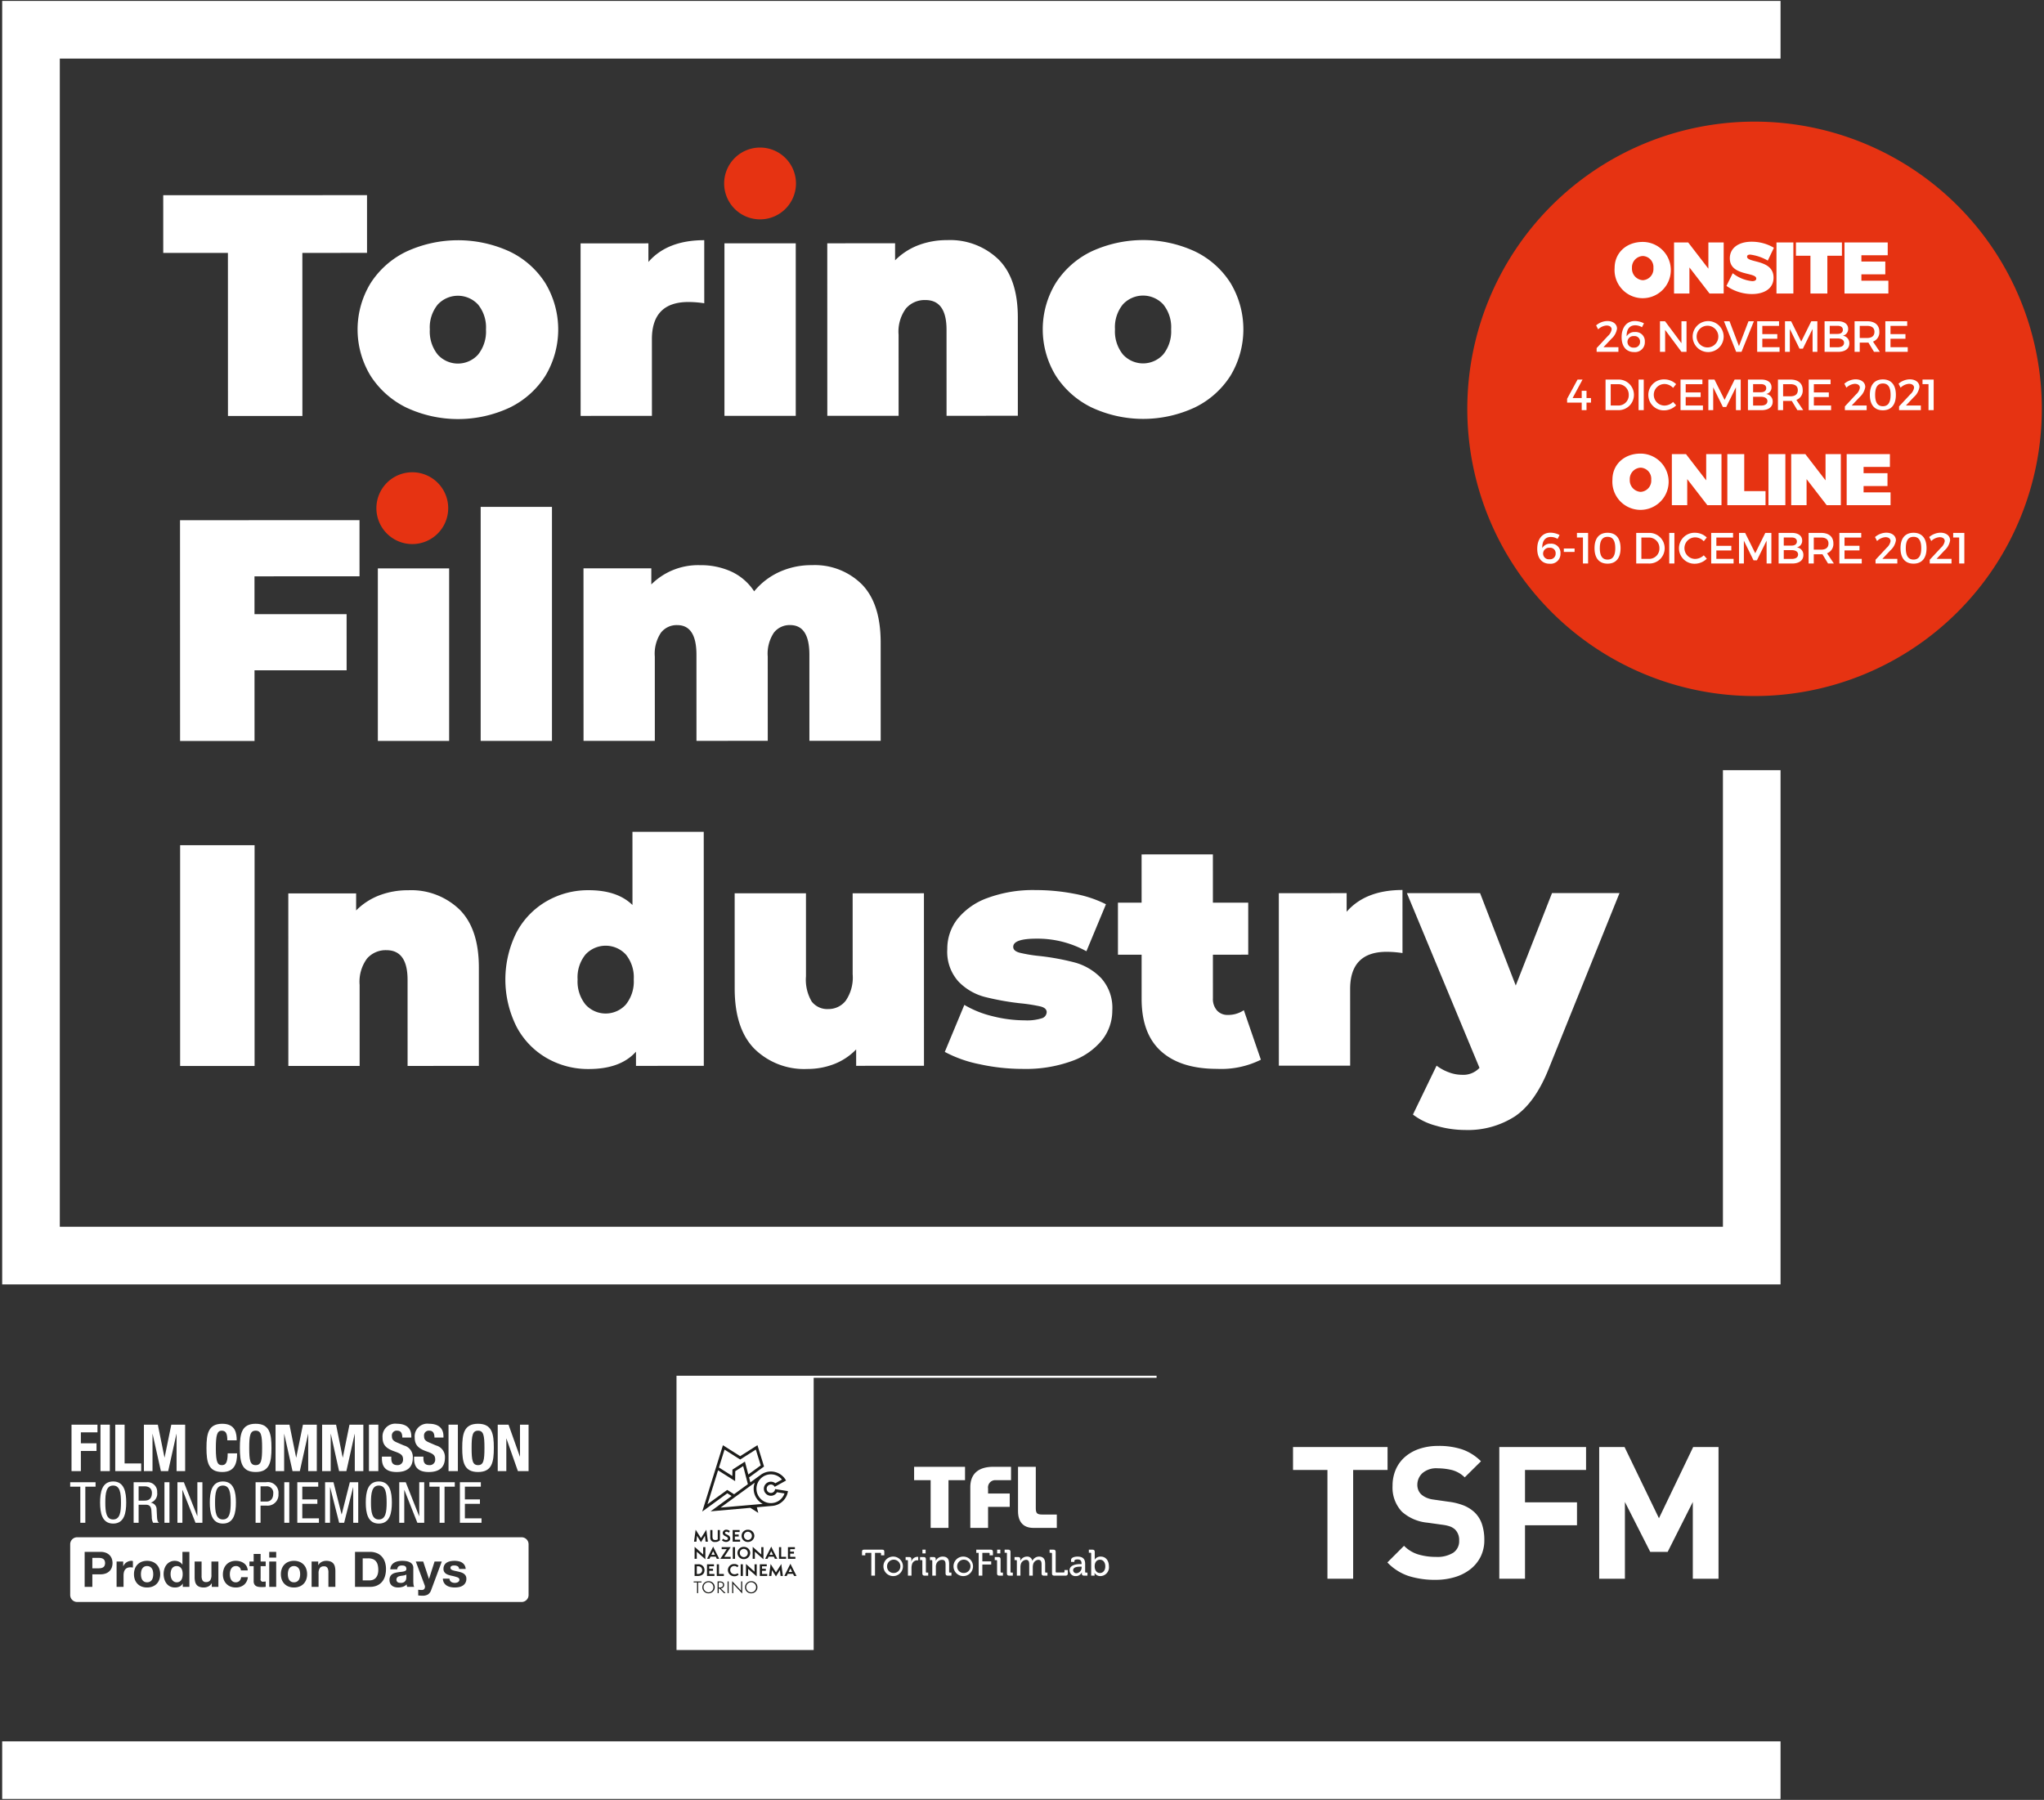 <svg xmlns="http://www.w3.org/2000/svg" xmlns:xlink="http://www.w3.org/1999/xlink" width="369" height="325" viewBox="0 0 369 325">
  <rect x="0" y="0" width="369" height="325" fill="#333333" stroke="none"/>
  <defs>
    <clipPath id="a">
      <rect x="0.394" y="0.17" width="321.047" height="324.66" style="fill: none"/>
    </clipPath>
  </defs>
  <g>
    <polygon points="41.145 45.668 29.471 45.671 29.468 35.249 66.257 35.24 66.259 45.661 54.585 45.665 54.592 75.107 41.153 75.11 41.145 45.668" style="fill: #fff"/>
    <g style="clip-path: url(#a)">
      <path d="M86.309,64.022a6.639,6.639,0,0,0,1.423-4.528,6.531,6.531,0,0,0-1.425-4.498,4.961,4.961,0,0,0-7.289.002,6.523,6.523,0,0,0-1.423,4.499,6.637,6.637,0,0,0,1.425,4.527,4.903,4.903,0,0,0,7.289-.002m-12.953,9.571a15.99,15.99,0,0,1-6.465-5.75,16.075,16.075,0,0,1-.005-16.686,15.799,15.799,0,0,1,6.463-5.725,22.304,22.304,0,0,1,18.679-.005,15.604,15.604,0,0,1,6.436,5.722,16.242,16.242,0,0,1,.005,16.686,15.793,15.793,0,0,1-6.434,5.753,22.022,22.022,0,0,1-18.679.005" style="fill: #fff"/>
      <path d="M127.136,43.368l.003,11.39a19.5,19.5,0,0,0-2.848-.228q-6.606.003-6.604,6.722l.004,13.839-12.871.003-.008-31.151,12.244-.003.001,3.36q3.416-3.93,10.079-3.932" style="fill: #fff"/>
    </g>
    <rect x="130.785" y="43.935" width="12.87" height="31.151" style="fill: #fff"/>
    <g style="clip-path: url(#a)">
      <path d="M180.241,46.828q3.504,3.474,3.505,10.478l.004,17.767-12.87.004-.004-15.547q-.002-5.352-3.817-5.352a4.458,4.458,0,0,0-3.502,1.51,7.038,7.038,0,0,0-1.337,4.755l.004,14.636-12.871.003-.007-31.15,12.243-.004.001,3.076a11.883,11.883,0,0,1,4.214-2.735,14.441,14.441,0,0,1,5.182-.912,12.57,12.57,0,0,1,9.255,3.471" style="fill: #fff"/>
      <path d="M210,63.991a6.639,6.639,0,0,0,1.423-4.528,6.531,6.531,0,0,0-1.425-4.498,4.961,4.961,0,0,0-7.289.002,6.518,6.518,0,0,0-1.423,4.499,6.632,6.632,0,0,0,1.425,4.527,4.903,4.903,0,0,0,7.289-.002m-12.953,9.571a15.99,15.99,0,0,1-6.465-5.75,16.075,16.075,0,0,1-.005-16.686,15.792,15.792,0,0,1,6.463-5.725,22.294,22.294,0,0,1,18.679-.005,15.597,15.597,0,0,1,6.436,5.722,16.239,16.239,0,0,1,.004,16.686,15.784,15.784,0,0,1-6.433,5.753,22.022,22.022,0,0,1-18.679.005" style="fill: #fff"/>
    </g>
    <polygon points="45.941 104.064 45.943 110.898 62.572 110.894 62.575 121.031 45.945 121.035 45.949 133.791 32.509 133.795 32.499 93.931 64.902 93.922 64.905 104.059 45.941 104.064" style="fill: #fff"/>
    <rect x="68.213" y="102.633" width="12.87" height="31.151" style="fill: #fff"/>
    <rect x="86.775" y="91.524" width="12.87" height="42.255" style="fill: #fff"/>
    <g style="clip-path: url(#a)">
      <path d="M155.595,105.517q3.388,3.474,3.391,10.478l.005,17.768-12.87.003-.004-15.547q-.001-5.352-3.476-5.352a3.591,3.591,0,0,0-2.932,1.367,6.844,6.844,0,0,0-1.11,4.329l.004,15.205-12.87.003-.004-15.547q-.002-5.352-3.475-5.352a3.589,3.589,0,0,0-2.933,1.368,6.833,6.833,0,0,0-1.109,4.328l.004,15.205-12.871.004-.008-31.151,12.244-.004.001,2.905a11.96,11.96,0,0,1,8.826-3.476,13.208,13.208,0,0,1,5.639,1.166,9.884,9.884,0,0,1,4.101,3.558,12.664,12.664,0,0,1,4.555-3.503,13.911,13.911,0,0,1,5.865-1.226,12.036,12.036,0,0,1,9.027,3.471" style="fill: #fff"/>
    </g>
    <rect x="32.518" y="152.612" width="13.44" height="39.864" style="fill: #fff"/>
    <g style="clip-path: url(#a)">
      <path d="M82.943,164.218q3.504,3.473,3.505,10.477l.004,17.768-12.87.004-.004-15.547q-.002-5.352-3.817-5.353a4.462,4.462,0,0,0-3.502,1.511,7.044,7.044,0,0,0-1.337,4.755l.004,14.636-12.87.003-.008-31.151,12.243-.003.001,3.076a11.87,11.87,0,0,1,4.214-2.735,14.441,14.441,0,0,1,5.182-.913,12.57,12.57,0,0,1,9.255,3.472" style="fill: #fff"/>
      <path d="M112.988,181.38a6.641,6.641,0,0,0,1.422-4.528,6.526,6.526,0,0,0-1.425-4.498,4.962,4.962,0,0,0-7.289.001,6.531,6.531,0,0,0-1.423,4.5,6.644,6.644,0,0,0,1.425,4.527,4.905,4.905,0,0,0,7.29-.002m14.058-31.183.011,42.256-12.244.003-.001-2.563q-2.79,3.134-8.542,3.135a14.981,14.981,0,0,1-7.546-1.963,14.165,14.165,0,0,1-5.468-5.665,18.995,18.995,0,0,1-.004-17.056,14.213,14.213,0,0,1,5.465-5.64,14.967,14.967,0,0,1,7.545-1.966q5.183-.002,7.917,2.674l-.004-13.212Z" style="fill: #fff"/>
      <path d="M166.797,161.292l.008,31.151-12.244.003-.001-2.961a11.034,11.034,0,0,1-3.985,2.649,13.29,13.29,0,0,1-4.841.883,12.795,12.795,0,0,1-9.511-3.613q-3.588-3.615-3.591-10.905l-.004-17.198,12.871-.004.003,14.978a7.761,7.761,0,0,0,1.026,4.555,3.539,3.539,0,0,0,3.019,1.367,3.911,3.911,0,0,0,3.132-1.51,7.395,7.395,0,0,0,1.252-4.756l-.004-14.636Z" style="fill: #fff"/>
      <path d="M176.828,192.155a22.552,22.552,0,0,1-6.265-2.219l3.529-8.487a18.458,18.458,0,0,0,5.126,2.049,23.65,23.65,0,0,0,5.752.739,8.93,8.93,0,0,0,3.103-.371,1.2,1.2,0,0,0,.883-1.111q0-.74-1.111-1.025a30.083,30.083,0,0,0-3.616-.568,47.514,47.514,0,0,1-6.493-1.166,10.173,10.173,0,0,1-4.699-2.761,8.004,8.004,0,0,1-2.023-5.865,8.701,8.701,0,0,1,1.821-5.411,12.283,12.283,0,0,1,5.438-3.816,23.701,23.701,0,0,1,8.684-1.426,36.424,36.424,0,0,1,6.919.653,21.097,21.097,0,0,1,5.781,1.906l-3.529,8.486a18.22,18.22,0,0,0-8.998-2.275q-4.215,0-4.214,1.482,0,.74,1.139,1.053a26.23,26.23,0,0,0,3.589.597,43.894,43.894,0,0,1,6.463,1.194,10.429,10.429,0,0,1,4.671,2.789,8.012,8.012,0,0,1,2.023,5.866,8.54,8.54,0,0,1-1.821,5.296,12.269,12.269,0,0,1-5.466,3.817,24.324,24.324,0,0,1-8.827,1.426,36.341,36.341,0,0,1-7.859-.852" style="fill: #fff"/>
      <path d="M227.625,191.345a16.049,16.049,0,0,1-7.915,1.653q-6.551.001-10.081-3.158-3.533-3.159-3.533-9.481l-.002-7.973-4.272.001-.002-9.396,4.271-.001-.002-8.713,12.87-.004.002,8.714,6.379-.002.002,9.397-6.378.001.002,7.859a3.135,3.135,0,0,0,.741,2.221,2.517,2.517,0,0,0,1.936.797,5.039,5.039,0,0,0,2.905-.855Z" style="fill: #fff"/>
      <path d="M253.187,160.7l.003,11.39a19.632,19.632,0,0,0-2.848-.227q-6.606.001-6.604,6.721l.004,13.839-12.871.003-.007-31.151,12.243-.003.001,3.36q3.416-3.93,10.079-3.932" style="fill: #fff"/>
      <path d="M292.367,161.26l-12.805,31.781q-2.448,6.093-6.091,8.543a15.674,15.674,0,0,1-8.941,2.452,18.845,18.845,0,0,1-5.268-.768,11.789,11.789,0,0,1-4.186-2.021l4.269-8.828a8.45,8.45,0,0,0,2.193,1.196,6.773,6.773,0,0,0,2.363.455,3.988,3.988,0,0,0,3.189-1.254l-13.106-31.546,13.212-.003,6.44,16.684,6.544-16.688Z" style="fill: #fff"/>
      <path d="M80.915,91.756a6.483,6.483,0,1,1-6.483-6.482,6.482,6.482,0,0,1,6.483,6.482" style="fill: #e63312"/>
      <path d="M143.696,33.125a6.483,6.483,0,1,1-6.482-6.482,6.482,6.482,0,0,1,6.482,6.482" style="fill: #e63312"/>
      <line x1="0.394" y1="319.628" x2="321.441" y2="319.628" style="fill: none;stroke: #fff;stroke-width: 10.404px"/>
      <path d="M18.868,282.724a1.211,1.211,0,0,0,0-.973.755.755,0,0,0-.27-.287,1.069,1.069,0,0,0-.389-.137,2.851,2.851,0,0,0-.46-.035h-1.079v1.892h1.079a2.971,2.971,0,0,0,.46-.035,1.069,1.069,0,0,0,.389-.137.751.751,0,0,0,.27-.288m8.742,2.056a2.624,2.624,0,0,0,.053-.535,2.699,2.699,0,0,0-.053-.539,1.382,1.382,0,0,0-.181-.469,1.014,1.014,0,0,0-.345-.331,1.032,1.032,0,0,0-.535-.129.968.968,0,0,0-.871.46,1.362,1.362,0,0,0-.181.469,2.7,2.7,0,0,0-.053.539,2.625,2.625,0,0,0,.053.535,1.402,1.402,0,0,0,.181.469.965.965,0,0,0,.34.332,1.048,1.048,0,0,0,.531.124,1.072,1.072,0,0,0,.535-.124.964.964,0,0,0,.345-.332,1.424,1.424,0,0,0,.181-.469m5.315-.004a2.745,2.745,0,0,0,.053-.548,2.677,2.677,0,0,0-.053-.544,1.334,1.334,0,0,0-.181-.46,1.025,1.025,0,0,0-.332-.323.974.974,0,0,0-.513-.124,1.022,1.022,0,0,0-.521.124.989.989,0,0,0-.341.327,1.481,1.481,0,0,0-.186.465,2.54,2.54,0,0,0-.057.544,2.345,2.345,0,0,0,.062.53,1.424,1.424,0,0,0,.199.473,1.085,1.085,0,0,0,.345.336.926.926,0,0,0,.499.129,1.003,1.003,0,0,0,.518-.124.94.94,0,0,0,.331-.332,1.46,1.46,0,0,0,.177-.473m21.207.004a2.624,2.624,0,0,0,.053-.535,2.699,2.699,0,0,0-.053-.539,1.362,1.362,0,0,0-.181-.469.996.996,0,0,0-.345-.331,1.029,1.029,0,0,0-.535-.129.971.971,0,0,0-.871.46,1.382,1.382,0,0,0-.181.469,2.699,2.699,0,0,0-.053.539,2.624,2.624,0,0,0,.053.535,1.424,1.424,0,0,0,.181.469.96.96,0,0,0,.341.332,1.042,1.042,0,0,0,.53.124,1.069,1.069,0,0,0,.535-.124.948.948,0,0,0,.345-.332,1.402,1.402,0,0,0,.181-.469m14.027-.428a2.603,2.603,0,0,0,.132-.885,3.674,3.674,0,0,0-.093-.862,1.713,1.713,0,0,0-.305-.659,1.343,1.343,0,0,0-.561-.42,2.252,2.252,0,0,0-.863-.146h-.99v3.98h1.238a1.785,1.785,0,0,0,.584-.098,1.286,1.286,0,0,0,.504-.322,1.647,1.647,0,0,0,.354-.588m5.178.689a2.564,2.564,0,0,0,.022-.283v-.468a.562.562,0,0,1-.199.11,1.855,1.855,0,0,1-.257.066c-.091.018-.187.033-.287.045s-.201.026-.301.044a2.221,2.221,0,0,0-.278.071.798.798,0,0,0-.239.119.568.568,0,0,0-.164.19.616.616,0,0,0-.062.292.592.592,0,0,0,.062.283.466.466,0,0,0,.168.181.681.681,0,0,0,.248.093,1.547,1.547,0,0,0,.292.027,1.109,1.109,0,0,0,.575-.124.835.835,0,0,0,.3-.296.954.954,0,0,0,.12-.35m10.855.018a1.389,1.389,0,0,1-.654,1.247,1.935,1.935,0,0,1-.668.261,3.898,3.898,0,0,1-.765.075,3.722,3.722,0,0,1-.778-.08,2.051,2.051,0,0,1-.677-.265,1.457,1.457,0,0,1-.694-1.256h1.194a.692.692,0,0,0,.084.35.72.72,0,0,0,.217.238.934.934,0,0,0,.305.138,1.457,1.457,0,0,0,.358.044,1.331,1.331,0,0,0,.279-.031.972.972,0,0,0,.265-.097.626.626,0,0,0,.199-.177.467.467,0,0,0,.079-.279q0-.283-.375-.424a7.388,7.388,0,0,0-1.048-.283c-.183-.042-.362-.09-.535-.146a1.851,1.851,0,0,1-.465-.221,1.099,1.099,0,0,1-.327-.345.975.975,0,0,1-.124-.509,1.375,1.375,0,0,1,.173-.725,1.265,1.265,0,0,1,.455-.447,2.02,2.02,0,0,1,.637-.23,3.942,3.942,0,0,1,.725-.066,3.635,3.635,0,0,1,.721.071,1.893,1.893,0,0,1,.623.239,1.427,1.427,0,0,1,.456.446,1.493,1.493,0,0,1,.216.703h-1.193a.553.553,0,0,0-.275-.491,1.256,1.256,0,0,0-.583-.128c-.071,0-.148.005-.23.013a.758.758,0,0,0-.226.058.465.465,0,0,0-.172.128.377.377,0,0,0,.053.5.939.939,0,0,0,.323.172,3.949,3.949,0,0,0,.455.12c.171.035.345.074.522.115a5.211,5.211,0,0,1,.535.15,1.757,1.757,0,0,1,.464.234,1.135,1.135,0,0,1,.327.363,1.061,1.061,0,0,1,.124.535m-4.439-3.104-1.911,5.138a1.539,1.539,0,0,1-.566.796,1.819,1.819,0,0,1-1.008.239c-.13,0-.258-.005-.384-.013-.127-.009-.256-.02-.385-.031v-1.035c.118.012.239.023.362.035a2.568,2.568,0,0,0,.372.009.493.493,0,0,0,.367-.194.634.634,0,0,0,.119-.372.746.746,0,0,0-.053-.283l-1.601-4.289h1.336l1.035,3.131h.017l1-3.131Zm-4.979,4.572h-1.274a1.774,1.774,0,0,1-.057-.217,1.819,1.819,0,0,1-.031-.225,1.64,1.64,0,0,1-.708.433,2.822,2.822,0,0,1-.831.124,2.206,2.206,0,0,1-.61-.08,1.401,1.401,0,0,1-.496-.247,1.152,1.152,0,0,1-.331-.425,1.427,1.427,0,0,1-.12-.61,1.326,1.326,0,0,1,.138-.641,1.142,1.142,0,0,1,.353-.402,1.573,1.573,0,0,1,.496-.226,5.133,5.133,0,0,1,.561-.119c.189-.03.374-.053.557-.071a3.319,3.319,0,0,0,.487-.08.86.86,0,0,0,.336-.154.342.342,0,0,0,.115-.297.66.66,0,0,0-.067-.323.49.49,0,0,0-.176-.185.712.712,0,0,0-.257-.089,2.2,2.2,0,0,0-.314-.022.955.955,0,0,0-.584.159.712.712,0,0,0-.247.531h-1.256a1.46,1.46,0,0,1,.221-.734,1.509,1.509,0,0,1,.495-.469,2.157,2.157,0,0,1,.677-.252,3.846,3.846,0,0,1,.756-.075,5.043,5.043,0,0,1,.699.049,2.133,2.133,0,0,1,.645.19,1.267,1.267,0,0,1,.478.393,1.1,1.1,0,0,1,.186.668v2.379a4.704,4.704,0,0,0,.035.593,1.06,1.06,0,0,0,.124.424m-5.094-3.193a4.374,4.374,0,0,1-.177,1.274,2.8,2.8,0,0,1-.535,1.008,2.514,2.514,0,0,1-.893.668,3.028,3.028,0,0,1-1.261.243h-2.724v-6.314h2.724a3.271,3.271,0,0,1,1.137.194,2.475,2.475,0,0,1,.911.584,2.693,2.693,0,0,1,.601.973,3.943,3.943,0,0,1,.217,1.37m-9.136,3.193h-1.256v-2.582a1.602,1.602,0,0,0-.177-.845.683.683,0,0,0-.627-.278.867.867,0,0,0-.743.305,1.689,1.689,0,0,0-.23,1.003v2.397h-1.256v-4.572h1.194v.637h.026a1.447,1.447,0,0,1,.619-.58,1.805,1.805,0,0,1,.779-.181,2.144,2.144,0,0,1,.827.137,1.232,1.232,0,0,1,.508.38,1.474,1.474,0,0,1,.261.593,3.696,3.696,0,0,1,.075.774Zm-5.103-2.282a2.773,2.773,0,0,1-.168.991,2.147,2.147,0,0,1-.477.756,2.092,2.092,0,0,1-.748.482,2.703,2.703,0,0,1-.977.168,2.673,2.673,0,0,1-.973-.168,2.085,2.085,0,0,1-.742-.482,2.135,2.135,0,0,1-.478-.756,2.773,2.773,0,0,1-.168-.991,2.811,2.811,0,0,1,.168-.995,2.099,2.099,0,0,1,1.22-1.247,2.631,2.631,0,0,1,.973-.172,2.66,2.66,0,0,1,.977.172,2.082,2.082,0,0,1,1.225,1.247,2.811,2.811,0,0,1,.168.995m-5.58,2.282h-1.256v-4.572h1.256Zm0-5.28h-1.256v-1.035h1.256Zm-1.893,5.28a2.756,2.756,0,0,1-.353.035q-.195.009-.381.009a3.726,3.726,0,0,1-.552-.039,1.322,1.322,0,0,1-.46-.155.818.818,0,0,1-.314-.327,1.169,1.169,0,0,1-.115-.558v-2.697h-.761v-.84h.761v-1.371h1.256v1.371h.919v.84h-.919v2.264a.425.425,0,0,0,.53.531q.107,0,.204-.009a1.711,1.711,0,0,0,.185-.027Zm-6.473-2.264a2.51,2.51,0,0,0,.053.504,1.557,1.557,0,0,0,.172.464.985.985,0,0,0,.323.341.892.892,0,0,0,.495.133.923.923,0,0,0,.695-.252,1.199,1.199,0,0,0,.305-.677h1.211a2.073,2.073,0,0,1-.707,1.389,2.287,2.287,0,0,1-1.495.477,2.502,2.502,0,0,1-.942-.172,2.086,2.086,0,0,1-.729-.482,2.195,2.195,0,0,1-.469-.739,2.562,2.562,0,0,1-.168-.942,3.055,3.055,0,0,1,.155-.986,2.226,2.226,0,0,1,.455-.787,2.091,2.091,0,0,1,.734-.517,2.492,2.492,0,0,1,.991-.186,2.85,2.85,0,0,1,.782.106,2.109,2.109,0,0,1,.673.323,1.666,1.666,0,0,1,.694,1.304h-1.229a.843.843,0,0,0-.929-.787.882.882,0,0,0-.504.137,1.103,1.103,0,0,0-.332.354,1.537,1.537,0,0,0-.181.478,2.615,2.615,0,0,0-.053.517m-2.07,2.264h-1.193v-.637h-.027a1.411,1.411,0,0,1-.619.575,1.828,1.828,0,0,1-.778.177,2.185,2.185,0,0,1-.827-.133,1.193,1.193,0,0,1-.509-.375,1.474,1.474,0,0,1-.261-.593,3.696,3.696,0,0,1-.075-.774v-2.812h1.256v2.582a1.602,1.602,0,0,0,.177.845.684.684,0,0,0,.628.278.869.869,0,0,0,.743-.305,1.696,1.696,0,0,0,.23-1.003v-2.397h1.255Zm-5.235,0h-1.194v-.584h-.018a1.289,1.289,0,0,1-.579.535,1.926,1.926,0,0,1-.809.164,1.949,1.949,0,0,1-.902-.199,1.807,1.807,0,0,1-.641-.539,2.461,2.461,0,0,1-.381-.783,3.303,3.303,0,0,1-.128-.92,3.108,3.108,0,0,1,.128-.889,2.32,2.32,0,0,1,.381-.756,1.895,1.895,0,0,1,.632-.526,1.874,1.874,0,0,1,.884-.199,1.814,1.814,0,0,1,.774.172,1.344,1.344,0,0,1,.579.509h.018v-2.299h1.256Zm-5.271-2.282a2.773,2.773,0,0,1-.168.991,2.147,2.147,0,0,1-.477.756,2.092,2.092,0,0,1-.748.482,2.707,2.707,0,0,1-.977.168,2.673,2.673,0,0,1-.973-.168,2.098,2.098,0,0,1-.743-.482,2.147,2.147,0,0,1-.477-.756,2.773,2.773,0,0,1-.168-.991,2.811,2.811,0,0,1,.168-.995,2.092,2.092,0,0,1,1.22-1.247,2.631,2.631,0,0,1,.973-.172,2.664,2.664,0,0,1,.977.172,2.082,2.082,0,0,1,1.225,1.247,2.811,2.811,0,0,1,.168.995m-4.926-1.202c-.059-.012-.13-.022-.212-.031a2.216,2.216,0,0,0-.239-.014,1.351,1.351,0,0,0-.584.115,1.017,1.017,0,0,0-.384.314,1.248,1.248,0,0,0-.208.465,2.532,2.532,0,0,0-.062.574v2.061h-1.256v-4.572h1.194v.849h.018a1.546,1.546,0,0,1,.238-.394,1.606,1.606,0,0,1,.345-.309,1.675,1.675,0,0,1,.416-.199,1.505,1.505,0,0,1,.46-.071.997.997,0,0,1,.274.044Zm-3.679-.805a2.416,2.416,0,0,1-.119.747,1.742,1.742,0,0,1-.381.65,1.883,1.883,0,0,1-.676.456,2.629,2.629,0,0,1-1.008.172h-1.46v2.264h-1.388v-6.314h2.848a2.629,2.629,0,0,1,1.008.172,1.894,1.894,0,0,1,.676.455,1.758,1.758,0,0,1,.381.646,2.405,2.405,0,0,1,.119.752m75.11,5.76v-9.16a1.264,1.264,0,0,0-1.263-1.263h-80.227a1.264,1.264,0,0,0-1.263,1.263v9.16a1.263,1.263,0,0,0,1.263,1.263h80.227a1.263,1.263,0,0,0,1.263-1.263" style="fill: #fff"/>
    </g>
    <polygon points="12.912 257.245 17.596 257.245 17.596 258.63 14.599 258.63 14.599 260.606 17.423 260.606 17.423 261.991 14.599 261.991 14.599 265.631 12.912 265.631 12.912 257.245" style="fill: #fff"/>
    <rect x="18.139" y="257.244" width="1.687" height="8.386" style="fill: #fff"/>
    <polygon points="20.805 265.63 20.805 257.244 22.492 257.244 22.492 264.245 25.486 264.245 25.486 265.63 20.805 265.63" style="fill: #fff"/>
    <polygon points="25.982 257.245 28.493 257.245 29.694 263.166 29.716 263.166 30.925 257.245 33.425 257.245 33.425 265.631 31.876 265.631 31.876 258.932 31.849 258.932 30.361 265.631 29.046 265.631 27.553 258.932 27.532 258.932 27.532 265.631 25.982 265.631 25.982 257.245" style="fill: #fff"/>
    <g style="clip-path: url(#a)">
      <path d="M41.036,260.075c0-1.22-.251-1.747-1.01-1.747-.858,0-1.061.856-1.061,3.229,0,2.538.356,2.994,1.083,2.994.61,0,1.058-.318,1.058-2.124h1.696c0,1.806-.449,3.366-2.673,3.366-2.533,0-2.854-1.803-2.854-4.352,0-2.551.321-4.36,2.854-4.36,2.421,0,2.6,1.774,2.6,2.994Z" style="fill: #fff"/>
      <path d="M46.156,264.551c.999,0,1.163-.855,1.163-3.113,0-2.246-.164-3.11-1.163-3.11s-1.164.864-1.164,3.11c0,2.258.165,3.113,1.164,3.113m0-7.47c2.535,0,2.851,1.809,2.851,4.357,0,2.552-.316,4.355-2.851,4.355-2.541,0-2.851-1.803-2.851-4.355,0-2.548.31-4.357,2.851-4.357" style="fill: #fff"/>
    </g>
    <polygon points="49.745 257.245 52.256 257.245 53.457 263.166 53.484 263.166 54.691 257.245 57.191 257.245 57.191 265.631 55.639 265.631 55.639 258.932 55.617 258.932 54.127 265.631 52.809 265.631 51.316 258.932 51.297 258.932 51.297 265.631 49.745 265.631 49.745 257.245" style="fill: #fff"/>
    <polygon points="58.151 257.245 60.67 257.245 61.863 263.166 61.89 263.166 63.094 257.245 65.594 257.245 65.594 265.631 64.05 265.631 64.05 258.932 64.023 258.932 62.53 265.631 61.215 265.631 59.728 258.932 59.701 258.932 59.701 265.631 58.151 265.631 58.151 257.245" style="fill: #fff"/>
    <rect x="66.606" y="257.244" width="1.693" height="8.386" style="fill: #fff"/>
    <g style="clip-path: url(#a)">
      <path d="M70.637,263.017v.243c0,.788.224,1.291,1.109,1.291a.97.97,0,0,0,1.016-1.034c0-.765-.386-1.043-1.504-1.429-1.501-.521-2.198-1.142-2.198-2.543a2.3,2.3,0,0,1,2.598-2.465c1.509,0,2.594.648,2.594,2.257v.232h-1.625c0-.785-.262-1.242-.913-1.242a.866.866,0,0,0-.967.972c0,.521.16.835.872,1.142l1.307.562a2.145,2.145,0,0,1,1.598,2.222c0,1.774-1.085,2.57-2.91,2.57-1.917,0-2.67-.893-2.67-2.443v-.335Z" style="fill: #fff"/>
      <path d="M76.436,263.017v.243c0,.788.224,1.291,1.115,1.291a.973.973,0,0,0,1.015-1.034c0-.765-.394-1.043-1.504-1.429-1.503-.521-2.198-1.142-2.198-2.543a2.296,2.296,0,0,1,2.593-2.465c1.506,0,2.599.648,2.599,2.257v.232h-1.625c0-.785-.273-1.242-.912-1.242a.866.866,0,0,0-.967.972c0,.521.154.835.872,1.142l1.304.562a2.143,2.143,0,0,1,1.593,2.222c0,1.774-1.083,2.57-2.916,2.57-1.909,0-2.656-.893-2.656-2.443v-.335Z" style="fill: #fff"/>
    </g>
    <rect x="80.972" y="257.244" width="1.687" height="8.386" style="fill: #fff"/>
    <g style="clip-path: url(#a)">
      <path d="M86.303,264.551c.993,0,1.155-.855,1.155-3.113,0-2.246-.162-3.11-1.155-3.11-1.002,0-1.164.864-1.164,3.11,0,2.258.162,3.113,1.164,3.113m0-7.47c2.53,0,2.848,1.809,2.848,4.357,0,2.552-.318,4.355-2.848,4.355-2.541,0-2.857-1.803-2.857-4.355,0-2.548.316-4.357,2.857-4.357" style="fill: #fff"/>
    </g>
    <polygon points="91.803 257.245 93.847 262.99 93.874 262.99 93.874 257.245 95.424 257.245 95.424 265.631 93.496 265.631 91.43 259.756 91.406 259.756 91.406 265.631 89.854 265.631 89.854 257.245 91.803 257.245" style="fill: #fff"/>
    <polygon points="15.403 274.96 14.501 274.96 14.501 268.44 12.671 268.44 12.671 267.638 17.252 267.638 17.252 268.44 15.403 268.44 15.403 274.96" style="fill: #fff"/>
    <g style="clip-path: url(#a)">
      <path d="M19.011,271.301c0,1.687.161,3.059,1.417,3.059,1.247,0,1.412-1.372,1.412-3.059,0-1.693-.165-3.064-1.412-3.064-1.256,0-1.417,1.371-1.417,3.064m3.774,0c0,1.844-.34,3.802-2.357,3.802-2.025,0-2.357-1.958-2.357-3.802,0-1.847.332-3.802,2.357-3.802,2.017,0,2.357,1.955,2.357,3.802" style="fill: #fff"/>
      <path d="M25.025,270.961h.899c.526,0,1.501,0,1.501-1.412,0-.718-.481-1.174-1.32-1.174h-1.08Zm-.902-3.323h2.371a1.717,1.717,0,0,1,1.879,1.836,1.695,1.695,0,0,1-1.132,1.844v.021a1.197,1.197,0,0,1,1.034,1.221l.065,1.252c.043.808.17,1.01.389,1.148h-1.085a2.155,2.155,0,0,1-.243-1.056l-.07-1.142c-.068-1.004-.622-1.063-1.083-1.063h-1.223v3.261h-.902Z" style="fill: #fff"/>
    </g>
    <rect x="29.689" y="267.636" width="0.902" height="7.322" style="fill: #fff"/>
    <polygon points="32.031 267.637 33.192 267.637 35.614 273.749 35.63 273.749 35.63 267.637 36.54 267.637 36.54 274.959 35.295 274.959 32.949 269.033 32.927 269.033 32.927 274.959 32.031 274.959 32.031 267.637" style="fill: #fff"/>
    <g style="clip-path: url(#a)">
      <path d="M38.823,271.301c0,1.687.162,3.059,1.417,3.059,1.248,0,1.407-1.372,1.407-3.059,0-1.693-.159-3.064-1.407-3.064-1.255,0-1.417,1.371-1.417,3.064m3.769,0c0,1.844-.34,3.802-2.352,3.802-2.024,0-2.362-1.958-2.362-3.802,0-1.847.338-3.802,2.362-3.802,2.012,0,2.352,1.955,2.352,3.802" style="fill: #fff"/>
      <path d="M47.036,271.126h1.086c.65,0,1.204-.451,1.204-1.428a1.162,1.162,0,0,0-1.269-1.323h-1.021Zm-.896-3.488h1.871a1.93,1.93,0,0,1,2.26,2.109,1.966,1.966,0,0,1-2.114,2.116h-1.121v3.097h-.896Z" style="fill: #fff"/>
    </g>
    <rect x="51.322" y="267.636" width="0.902" height="7.322" style="fill: #fff"/>
    <polygon points="53.671 267.637 57.45 267.637 57.45 268.439 54.572 268.439 54.572 270.739 57.291 270.739 57.291 271.536 54.572 271.536 54.572 274.157 57.577 274.157 57.577 274.959 53.671 274.959 53.671 267.637" style="fill: #fff"/>
    <polygon points="58.687 267.637 60.201 267.637 61.667 273.442 61.689 273.442 63.155 267.637 64.67 267.637 64.67 274.959 63.768 274.959 63.768 268.56 63.744 268.56 62.129 274.959 61.227 274.959 59.605 268.56 59.578 268.56 59.578 274.959 58.687 274.959 58.687 267.637" style="fill: #fff"/>
    <g style="clip-path: url(#a)">
      <path d="M66.971,271.301c0,1.687.165,3.059,1.42,3.059,1.248,0,1.41-1.372,1.41-3.059,0-1.693-.162-3.064-1.41-3.064-1.255,0-1.42,1.371-1.42,3.064m3.772,0c0,1.844-.335,3.802-2.352,3.802-2.022,0-2.359-1.958-2.359-3.802,0-1.847.337-3.802,2.359-3.802,2.017,0,2.352,1.955,2.352,3.802" style="fill: #fff"/>
    </g>
    <polygon points="72.075 267.637 73.249 267.637 75.663 273.749 75.685 273.749 75.685 267.637 76.584 267.637 76.584 274.959 75.345 274.959 72.998 269.033 72.982 269.033 72.982 274.959 72.075 274.959 72.075 267.637" style="fill: #fff"/>
    <polygon points="80.253 274.96 79.357 274.96 79.357 268.44 77.518 268.44 77.518 267.638 82.102 267.638 82.102 268.44 80.253 268.44 80.253 274.96" style="fill: #fff"/>
    <polygon points="83.024 267.637 86.806 267.637 86.806 268.439 83.923 268.439 83.923 270.739 86.642 270.739 86.642 271.536 83.923 271.536 83.923 274.157 86.928 274.157 86.928 274.959 83.024 274.959 83.024 267.637" style="fill: #fff"/>
    <g style="clip-path: url(#a)">
      <polyline points="321.441 5.373 5.596 5.373 5.596 226.714 316.239 226.714 316.239 139.068" style="fill: none;stroke: #fff;stroke-width: 10.404px"/>
    </g>
    <polygon points="244.282 265.423 244.282 285.061 239.64 285.061 239.64 265.423 233.428 265.423 233.428 261.282 250.494 261.282 250.494 265.423 244.282 265.423" style="fill: #fff"/>
    <g style="clip-path: url(#a)">
      <path d="M267.277,281.12a6.663,6.663,0,0,1-1.87,2.254,8.507,8.507,0,0,1-2.789,1.403,11.96,11.96,0,0,1-3.474.484,15.694,15.694,0,0,1-4.825-.684,9.442,9.442,0,0,1-3.858-2.455l3.006-3.006a6.073,6.073,0,0,0,2.605,1.57,11.004,11.004,0,0,0,3.139.434,5.45,5.45,0,0,0,3.14-.751,2.507,2.507,0,0,0,1.068-2.188,2.644,2.644,0,0,0-.734-2.004,2.798,2.798,0,0,0-.818-.518,6.311,6.311,0,0,0-1.287-.317l-2.871-.401a8.026,8.026,0,0,1-4.609-1.97,6.318,6.318,0,0,1-1.704-4.676,7.312,7.312,0,0,1,.568-2.922,6.391,6.391,0,0,1,1.636-2.271,7.64,7.64,0,0,1,2.606-1.486,10.531,10.531,0,0,1,3.473-.535,13.205,13.205,0,0,1,4.308.635,9.045,9.045,0,0,1,3.374,2.137l-2.94,2.906a5.156,5.156,0,0,0-2.421-1.352,11.41,11.41,0,0,0-2.455-.284,3.82,3.82,0,0,0-2.772.885,2.867,2.867,0,0,0-.902,2.12,2.476,2.476,0,0,0,.168.902,2.291,2.291,0,0,0,.534.802,3.539,3.539,0,0,0,.918.584,4.618,4.618,0,0,0,1.286.351l2.805.401a11.092,11.092,0,0,1,2.706.684,6.402,6.402,0,0,1,1.837,1.152,5.248,5.248,0,0,1,1.402,2.171,8.839,8.839,0,0,1,.435,2.873,6.647,6.647,0,0,1-.685,3.072" style="fill: #fff"/>
    </g>
    <polygon points="275.308 265.423 275.308 271.267 284.693 271.267 284.693 275.409 275.308 275.409 275.308 285.061 270.666 285.061 270.666 261.282 286.329 261.282 286.329 265.423 275.308 265.423" style="fill: #fff"/>
    <polygon points="305.6 285.061 305.6 271.201 301.058 280.218 297.918 280.218 293.343 271.201 293.343 285.061 288.701 285.061 288.701 261.282 293.276 261.282 299.488 274.14 305.667 261.282 310.242 261.282 310.242 285.061 305.6 285.061" style="fill: #fff"/>
    <polygon points="122.129 248.409 122.129 297.933 146.891 297.933 146.891 248.78 208.796 248.78 208.796 248.409 122.129 248.409" style="fill: #fff"/>
    <g style="clip-path: url(#a)">
      <path d="M157.298,280.387h-.942a.13.13,0,0,0-.147.146v.299h-.591v-.617c0-.3.1-.4.398-.4h3.228c.299,0,.399.1.399.4v.617h-.591v-.299a.13.13,0,0,0-.146-.146h-.943v4.117h-.665Z" style="fill: #fff"/>
      <path d="M161.289,284.025a1.203,1.203,0,1,0-1.149-1.208,1.16,1.16,0,0,0,1.149,1.208m0-2.961a1.761,1.761,0,1,1-1.806,1.753,1.754,1.754,0,0,1,1.806-1.753" style="fill: #fff"/>
      <path d="M163.906,281.84a.13.13,0,0,0-.146-.145h-.273v-.551h.612c.292,0,.431.12.431.391v.213a1.976,1.976,0,0,1-.013.232h.013a1.156,1.156,0,0,1,1.063-.875,1.344,1.344,0,0,1,.173.013v.637a.961.961,0,0,0-1.136.77,2.037,2.037,0,0,0-.08.604v1.375h-.644Z" style="fill: #fff"/>
      <path d="M166.523,279.815h.578v.671h-.578Zm-.013,2.025a.13.13,0,0,0-.146-.145h-.272v-.551h.631c.299,0,.425.126.425.425v2.238a.13.13,0,0,0,.146.146h.273v.551h-.632c-.299,0-.425-.126-.425-.424Z" style="fill: #fff"/>
      <path d="M168.303,281.84a.13.13,0,0,0-.146-.145h-.272v-.551h.618c.285,0,.425.126.425.372v.126a1.433,1.433,0,0,1-.013.192h.013a1.368,1.368,0,0,1,1.262-.77c.797,0,1.155.432,1.155,1.289v1.454a.13.13,0,0,0,.146.146h.272v.551h-.636c-.299,0-.426-.126-.426-.424v-1.581c0-.472-.093-.844-.631-.844a1.09,1.09,0,0,0-1.063.823,1.376,1.376,0,0,0-.059.452v1.574h-.645Z" style="fill: #fff"/>
      <path d="M173.942,284.025a1.203,1.203,0,1,0-1.149-1.208,1.16,1.16,0,0,0,1.149,1.208m0-2.961a1.761,1.761,0,1,1-1.807,1.753,1.754,1.754,0,0,1,1.807-1.753" style="fill: #fff"/>
      <path d="M176.677,280.387h-.431v-.572h2.583c.3,0,.425.126.425.425v.592h-.604v-.299a.129.129,0,0,0-.145-.146h-1.163v1.541h1.6v.571h-1.6v2.005h-.665Z" style="fill: #fff"/>
      <path d="M180.013,279.815h.577v.671h-.577Zm-.015,2.025a.13.13,0,0,0-.146-.145h-.272v-.551h.631c.299,0,.425.126.425.425v2.238a.13.13,0,0,0,.147.146h.273v.551h-.633c-.298,0-.425-.126-.425-.424Z" style="fill: #fff"/>
      <path d="M181.779,280.512a.129.129,0,0,0-.145-.146h-.273v-.551h.638c.299,0,.425.126.425.425v3.567a.13.13,0,0,0,.145.146h.273v.551h-.638c-.298,0-.425-.126-.425-.424Z" style="fill: #fff"/>
      <path d="M183.571,281.84a.13.13,0,0,0-.145-.145h-.273v-.551h.618c.292,0,.425.126.425.372v.126c0,.106-.007.192-.007.192h.013a1.304,1.304,0,0,1,1.15-.77.913.913,0,0,1,1.009.764h.014a1.35,1.35,0,0,1,1.195-.764c.758,0,1.11.432,1.11,1.289v1.454a.129.129,0,0,0,.145.146h.273v.551h-.639c-.297,0-.425-.126-.425-.424v-1.588c0-.471-.092-.844-.59-.844a1.059,1.059,0,0,0-.943.865,1.885,1.885,0,0,0-.054.457v1.534h-.644v-2.012c0-.439-.067-.844-.577-.844a1.07,1.07,0,0,0-.964.89,1.762,1.762,0,0,0-.046.432v1.534h-.645Z" style="fill: #fff"/>
      <path d="M189.915,280.532a.13.13,0,0,0-.147-.146h-.285v-.571h.67c.3,0,.426.126.426.425v3.546a.133.133,0,0,0,.146.147h1.296a.132.132,0,0,0,.145-.147v-.299h.605v.593c0,.297-.127.424-.426.424h-2.005c-.299,0-.425-.127-.425-.424Z" style="fill: #fff"/>
      <path d="M194.365,284.066a1.02,1.02,0,0,0,.897-1.069v-.113h-.167c-.483,0-1.361.027-1.361.644a.56.56,0,0,0,.631.538m.744-1.653h.146v-.033c0-.592-.219-.805-.743-.805-.16,0-.553.041-.553.259v.193h-.604v-.332c0-.551.838-.631,1.162-.631,1.09,0,1.383.571,1.383,1.316v1.427a.129.129,0,0,0,.145.146h.273v.551h-.605c-.299,0-.419-.146-.419-.384a1.466,1.466,0,0,1,.013-.2h-.013a1.146,1.146,0,0,1-1.068.665,1.052,1.052,0,0,1-1.142-1.024c0-1.083,1.46-1.148,2.025-1.148" style="fill: #fff"/>
      <path d="M198.568,284.032c.531,0,.97-.438.97-1.202,0-.731-.392-1.202-.956-1.202-.498,0-.963.352-.963,1.21,0,.597.311,1.194.949,1.194m-1.58-3.52a.13.13,0,0,0-.146-.146h-.273v-.551h.638c.298,0,.425.126.425.425v1.097c0,.158-.013.278-.013.278h.013a1.208,1.208,0,0,1,1.082-.551c.904,0,1.475.718,1.475,1.76a1.576,1.576,0,0,1-1.528,1.761,1.209,1.209,0,0,1-1.056-.566h-.012a2.494,2.494,0,0,1,.012.253v.232h-.617Z" style="fill: #fff"/>
    </g>
    <polygon points="165.024 264.853 174.215 264.853 174.215 267.265 171.23 267.265 171.23 275.882 168.009 275.882 168.009 267.265 165.024 267.265 165.024 264.853" style="fill: #fff"/>
    <g style="clip-path: url(#a)">
      <path d="M175.169,268.529c0-2.529,1.603-3.676,4.132-3.676h3.22v2.411h-2.764a1.312,1.312,0,0,0-1.383,1.501v.911h3.912v2.412h-3.912v3.794h-3.205Z" style="fill: #fff"/>
      <path d="M183.784,272.896v-8.043h3.206v7.47c0,.911.235,1.147,1.161,1.147h2.633v2.412h-4.25c-1.839,0-2.75-1.147-2.75-2.986" style="fill: #fff"/>
      <path d="M139.167,271.41a2.599,2.599,0,1,1,2.002-4.255l-1.201.667a1.272,1.272,0,1,0,.303,1.625l1.352.215a2.599,2.599,0,0,1-2.456,1.748m-9.094.81,6.182-4.502a3.113,3.113,0,0,0,1.436,3.832Zm1.215-3.196-3.565,2.581,1.908-6.119,3.08,1.949.024-1.788,1.429-.921.85,3.263-2.492,1.814Zm-.491-7.275,2.827,1.788,2.826-1.798.885,2.864-2.245,1.635-.608-2.329-2.258,1.456-.015,1.144-2.419-1.53Zm9.135,7.126s-.013.063-.02.094a.761.761,0,1,1-.105-.571c.015.024.046.072.046.072l2.051-1.138a3.11,3.11,0,0,0-4.594-1.015l-1.849,1.347-.233-.893,2.703-1.971-1.19-3.853-3.118,1.984-3.115-1.971-3.736,11.975,4.527-3.3.779.493-3.795,2.764,7.169-.632,1.441.911-.264-1.014,2.766-.244a3.11,3.11,0,0,0,2.853-2.67Z" style="fill: #1d1d1b"/>
    </g>
    <polygon points="127.375 278.373 127.266 277.303 126.545 278.457 125.826 277.314 125.723 278.373 125.296 278.373 125.583 276.208 126.547 277.735 127.509 276.211 127.799 278.373 127.375 278.373" style="fill: #1d1d1b"/>
    <g style="clip-path: url(#a)">
      <path d="M129.572,276.264h.396v1.85a1.172,1.172,0,0,1-.875.31.759.759,0,0,1-.87-.828v-1.332h.396v1.103c0,.53.109.703.538.703a.76.76,0,0,0,.415-.112Z" style="fill: #1d1d1b"/>
      <path d="M130.536,277.835a.835.835,0,0,0,.543.229c.215,0,.329-.101.329-.254,0-.446-.936-.376-.936-1.02a.619.619,0,0,1,.688-.577.895.895,0,0,1,.599.245l-.192.296a.606.606,0,0,0-.404-.187c-.142,0-.279.061-.279.206,0,.371.945.287.945,1.031,0,.326-.287.616-.78.616a1.119,1.119,0,0,1-.719-.301Z" style="fill: #1d1d1b"/>
    </g>
    <polygon points="132.27 278.37 132.27 276.266 133.524 276.266 133.524 276.623 132.666 276.623 132.666 277.077 133.357 277.077 133.357 277.436 132.666 277.436 132.666 278.011 133.61 278.011 133.61 278.37 132.27 278.37" style="fill: #1d1d1b"/>
    <g style="clip-path: url(#a)">
      <path d="M135.028,276.573a.735.735,0,0,0-.738.735.757.757,0,0,0,.718.758.747.747,0,0,0,.02-1.493m0,1.847a1.103,1.103,0,1,1,0-2.204,1.119,1.119,0,0,1,1.151,1.112,1.135,1.135,0,0,1-1.151,1.092" style="fill: #1d1d1b"/>
    </g>
    <polygon points="125.784 280.181 125.79 281.468 125.394 281.468 125.399 279.301 126.949 280.702 126.946 279.359 127.342 279.359 127.336 281.546 125.784 280.181" style="fill: #1d1d1b"/>
    <path d="M128.74,280.08l-.315.669h.635Zm.663,1.388-.184-.387h-.956l-.184.387h-.44l1.104-2.201,1.103,2.201Z" style="fill: #1d1d1b"/>
    <polygon points="130.033 281.465 131.203 279.718 130.284 279.718 130.284 279.361 131.906 279.361 130.749 281.106 131.903 281.106 131.903 281.465 130.033 281.465" style="fill: #1d1d1b"/>
    <rect x="132.294" y="279.358" width="0.396" height="2.11" style="fill: #1d1d1b"/>
    <g style="clip-path: url(#a)">
      <path d="M134.288,279.669a.735.735,0,0,0-.738.735.757.757,0,0,0,.718.758.747.747,0,0,0,.02-1.493m0,1.847a1.103,1.103,0,1,1,0-2.204,1.119,1.119,0,0,1,1.151,1.112,1.135,1.135,0,0,1-1.151,1.092" style="fill: #1d1d1b"/>
    </g>
    <polygon points="136.27 280.181 136.276 281.468 135.88 281.468 135.885 279.301 137.435 280.702 137.432 279.359 137.828 279.359 137.822 281.546 136.27 280.181" style="fill: #1d1d1b"/>
    <path d="M139.226,280.08l-.315.669h.635Zm.663,1.388-.184-.387h-.956l-.184.387h-.44l1.104-2.201,1.103,2.201Z" style="fill: #1d1d1b"/>
    <polygon points="140.632 281.465 140.632 279.358 141.028 279.358 141.028 281.106 141.908 281.106 141.908 281.465 140.632 281.465" style="fill: #1d1d1b"/>
    <polygon points="142.248 281.465 142.248 279.361 143.502 279.361 143.502 279.718 142.644 279.718 142.644 280.172 143.335 280.172 143.335 280.531 142.644 280.531 142.644 281.106 143.588 281.106 143.588 281.465 142.248 281.465" style="fill: #1d1d1b"/>
    <g style="clip-path: url(#a)">
      <path d="M126.038,284.204a.696.696,0,1,0,.05-1.391h-.295v1.391Zm-.641.359v-2.109h.641a1.039,1.039,0,0,1,1.145,1.056c0,.671-.479,1.053-1.212,1.053Z" style="fill: #1d1d1b"/>
    </g>
    <polygon points="127.635 284.561 127.635 282.457 128.889 282.457 128.889 282.814 128.031 282.814 128.031 283.268 128.722 283.268 128.722 283.627 128.031 283.627 128.031 284.202 128.975 284.202 128.975 284.561 127.635 284.561" style="fill: #1d1d1b"/>
    <polygon points="129.4 284.561 129.4 282.454 129.796 282.454 129.796 284.202 130.676 284.202 130.676 284.561 129.4 284.561" style="fill: #1d1d1b"/>
    <polygon points="125.837 287.659 125.837 285.731 125.224 285.731 125.224 285.552 126.651 285.552 126.651 285.731 126.038 285.731 126.038 287.659 125.837 287.659" style="fill: #1d1d1b"/>
    <g style="clip-path: url(#a)">
      <path d="M127.921,285.694a.892.892,0,0,0-.911.9.919.919,0,0,0,.891.923.912.912,0,0,0,.02-1.823m0,2.004a1.094,1.094,0,1,1,0-2.187,1.085,1.085,0,0,1,1.112,1.103,1.102,1.102,0,0,1-1.112,1.084" style="fill: #1d1d1b"/>
      <path d="M129.912,286.647c.421,0,.608-.209.608-.484,0-.29-.215-.432-.532-.432h-.24v.916Zm.789,1.012-.836-.836h-.117v.836h-.201v-2.109h.413c.34,0,.769.125.769.61a.632.632,0,0,1-.613.655l.88.844Z" style="fill: #1d1d1b"/>
    </g>
    <rect x="131.346" y="285.548" width="0.201" height="2.11" style="fill: #1d1d1b"/>
    <polygon points="132.375 286.012 132.378 287.659 132.177 287.659 132.177 285.497 133.793 287.219 133.793 285.55 133.994 285.55 133.991 287.731 132.375 286.012" style="fill: #1d1d1b"/>
    <g style="clip-path: url(#a)">
      <path d="M135.623,285.694a.892.892,0,0,0-.911.9.919.919,0,0,0,.891.923.912.912,0,0,0,.02-1.823m0,2.004a1.094,1.094,0,1,1,0-2.187,1.085,1.085,0,0,1,1.112,1.103,1.102,1.102,0,0,1-1.112,1.084" style="fill: #1d1d1b"/>
      <path d="M133.342,284.329a1.038,1.038,0,0,1-.764.281,1.129,1.129,0,0,1-1.173-1.1,1.099,1.099,0,0,1,1.137-1.104,1.031,1.031,0,0,1,.783.304l-.209.273a.822.822,0,0,0-.593-.22.7.7,0,0,0-.694.758.742.742,0,0,0,.752.733.858.858,0,0,0,.58-.184Z" style="fill: #1d1d1b"/>
    </g>
    <rect x="133.715" y="282.453" width="0.396" height="2.11" style="fill: #1d1d1b"/>
    <polygon points="135.053 283.276 135.059 284.563 134.663 284.563 134.668 282.396 136.218 283.797 136.215 282.454 136.611 282.454 136.605 284.641 135.053 283.276" style="fill: #1d1d1b"/>
    <polygon points="137.169 284.561 137.169 282.457 138.423 282.457 138.423 282.814 137.565 282.814 137.565 283.268 138.256 283.268 138.256 283.627 137.565 283.627 137.565 284.202 138.509 284.202 138.509 284.561 137.169 284.561" style="fill: #1d1d1b"/>
    <polygon points="140.911 284.563 140.802 283.493 140.081 284.647 139.362 283.504 139.259 284.563 138.832 284.563 139.119 282.398 140.083 283.925 141.045 282.401 141.335 284.563 140.911 284.563" style="fill: #1d1d1b"/>
    <path d="M142.689,283.175l-.315.669h.635Zm.663,1.388-.184-.387h-.956l-.184.387h-.44l1.104-2.201,1.103,2.201Z" style="fill: #1d1d1b"/>
  </g>
  <path d="M368.607,73.82a51.859,51.859,0,1,1-51.859-51.859,51.859,51.859,0,0,1,51.859,51.859" style="fill: #e63312"/>
  <path d="M354.618,101.75v-5.527h-2.013v.829h1.082v4.698Zm-4.327-5.566a3.236,3.236,0,0,0-2.013.789l.371.718a2.397,2.397,0,0,1,1.508-.695c.576,0,.924.269.924.711a2.035,2.035,0,0,1-.671,1.177l-2.038,2.188v.678h3.932v-.836h-2.7l1.437-1.524a3.072,3.072,0,0,0,1.01-1.817c0-.845-.718-1.389-1.76-1.389m-4.841.749c.924,0,1.39.648,1.39,2.054,0,1.398-.466,2.054-1.39,2.054-.932,0-1.398-.656-1.398-2.054,0-1.406.466-2.054,1.398-2.054m0-.733c-1.517,0-2.353.994-2.353,2.787s.836,2.787,2.353,2.787c1.509,0,2.345-.994,2.345-2.787s-.836-2.787-2.345-2.787m-4.943-.016a3.239,3.239,0,0,0-2.014.789l.372.718a2.395,2.395,0,0,1,1.508-.695c.576,0,.924.269.924.711a2.035,2.035,0,0,1-.671,1.177l-2.038,2.188v.678h3.932v-.836h-2.7l1.437-1.524a3.072,3.072,0,0,0,1.01-1.817c0-.845-.718-1.389-1.76-1.389m-4.502.876v-.837h-3.947v5.527h4.042v-.836h-3.112v-1.525h2.701v-.836h-2.701v-1.493Zm-8.568,2.188v-2.188h1.311c.853,0,1.343.347,1.343,1.074,0,.751-.49,1.114-1.343,1.114Zm2.575,2.502h1.058l-1.239-1.847a1.775,1.775,0,0,0,1.144-1.793c0-1.2-.813-1.887-2.227-1.887h-2.242v5.527h.931v-1.666h1.311c.087,0,.174,0,.253-.008Zm-7.992-2.416h1.422c.727,0,1.161.292,1.161.782,0,.522-.434.806-1.161.806h-1.422Zm0-2.282h1.422c.592,0,.948.253.948.719s-.356.743-.948.743h-1.422Zm-.931-.829v5.527h2.455c1.248,0,2.014-.568,2.014-1.515a1.34,1.34,0,0,0-1.184-1.398,1.209,1.209,0,0,0,.97-1.232c0-.861-.71-1.382-1.855-1.382Zm-1.304,5.527v-5.527h-1.097l-1.816,3.672-1.825-3.672h-1.105v5.527h.876v-4.129l1.745,3.553h.609l1.745-3.553.008,4.129Zm-6.918-4.69v-.837h-3.947v5.527h4.042v-.836h-3.111v-1.525h2.701v-.836h-2.701v-1.493Zm-6.846-.86a2.797,2.797,0,1,0-.032,5.59,3.139,3.139,0,0,0,2.14-.907l-.552-.616a2.291,2.291,0,0,1-1.54.655,1.947,1.947,0,1,1,0-3.894,2.162,2.162,0,0,1,1.54.703l.544-.679a3.049,3.049,0,0,0-2.1-.852m-3.743.023h-.931v5.527h.931Zm-5.962.837h1.319a1.884,1.884,0,0,1,1.935,1.935,1.853,1.853,0,0,1-1.896,1.919h-1.358Zm-.931-.837v5.527h2.242a2.766,2.766,0,1,0,.024-5.527Zm-5.173.71c.924,0,1.39.648,1.39,2.054,0,1.398-.466,2.054-1.39,2.054-.932,0-1.398-.656-1.398-2.054,0-1.406.466-2.054,1.398-2.054m0-.733c-1.517,0-2.353.994-2.353,2.787s.836,2.787,2.353,2.787c1.509,0,2.345-.994,2.345-2.787s-.836-2.787-2.345-2.787m-3.515,5.55v-5.527h-2.012v.829h1.082v4.698Zm-2.44-2.715h-1.942v.623h1.942Zm-4.5-.128a.973.973,0,0,1,1.082,1.02,1.013,1.013,0,0,1-1.122,1.058,1.036,1.036,0,0,1-1.145-1.027,1.069,1.069,0,0,1,1.185-1.051m.142-2.723c-1.462,0-2.384,1.152-2.384,2.913,0,1.699.851,2.693,2.25,2.693a1.772,1.772,0,0,0,1.942-1.855,1.642,1.642,0,0,0-1.776-1.761,1.617,1.617,0,0,0-1.509.781c-.032-1.192.466-1.998,1.54-1.998a2.337,2.337,0,0,1,1.224.348l.363-.703a3.658,3.658,0,0,0-1.65-.418" style="fill: #fff"/>
  <path d="M341.181,84.311v-2.315h-7.803v9.225h7.921v-2.315h-4.869v-1.147h4.317v-2.315h-4.317v-1.133Zm-8.858,6.91v-9.225h-2.762v4.737l-3.647-4.737h-2.552v9.225h2.776v-4.711l3.634,4.711Zm-10.015-9.225h-3.052v9.225h3.052Zm-7.423,6.686v-6.686h-3.052v9.225h6.895v-2.539Zm-4.107,2.539v-9.225h-2.762v4.737l-3.647-4.737h-2.552v9.225h2.776v-4.711l3.634,4.711Zm-14.581-6.778a2.005,2.005,0,0,1,1.896,2.172,2.03,2.03,0,0,1-1.896,2.199,2.09,2.09,0,0,1-1.976-2.199,2.056,2.056,0,0,1,1.976-2.172m-.04-2.539c-2.935,0-5.066,1.96-5.066,4.698a5.08,5.08,0,1,0,5.066-4.698" style="fill: #fff"/>
  <path d="M349.082,74.059v-5.526h-2.013v.828h1.082v4.698Zm-4.326-5.566a3.237,3.237,0,0,0-2.014.789l.371.719a2.394,2.394,0,0,1,1.508-.695c.577,0,.924.268.924.71a2.026,2.026,0,0,1-.671,1.177l-2.037,2.188v.678h3.931v-.836h-2.699l1.437-1.524a3.072,3.072,0,0,0,1.01-1.817c0-.845-.718-1.389-1.76-1.389m-4.842.749c.925,0,1.391.648,1.391,2.054,0,1.398-.466,2.054-1.391,2.054-.932,0-1.398-.656-1.398-2.054,0-1.406.466-2.054,1.398-2.054m0-.733c-1.516,0-2.352.994-2.352,2.787s.836,2.787,2.352,2.787c1.509,0,2.345-.994,2.345-2.787s-.836-2.787-2.345-2.787m-4.943-.016a3.236,3.236,0,0,0-2.013.789l.371.719a2.394,2.394,0,0,1,1.508-.695c.577,0,.924.268.924.71a2.026,2.026,0,0,1-.671,1.177l-2.037,2.188v.678h3.931v-.836h-2.7l1.438-1.524a3.075,3.075,0,0,0,1.009-1.817c0-.845-.717-1.389-1.76-1.389m-4.502.876v-.836h-3.947v5.526h4.042v-.836h-3.111v-1.525h2.701v-.836h-2.701v-1.493Zm-8.568,2.188v-2.188h1.312c.853,0,1.343.347,1.343,1.074,0,.751-.49,1.114-1.343,1.114Zm2.576,2.502h1.057l-1.239-1.847a1.775,1.775,0,0,0,1.144-1.793c0-1.2-.812-1.886-2.226-1.886h-2.243v5.526h.931v-1.666h1.312c.087,0,.173,0,.252-.008Zm-7.993-2.416h1.422c.727,0,1.161.292,1.161.782,0,.522-.434.806-1.161.806h-1.422Zm0-2.282h1.422c.593,0,.948.253.948.719s-.355.743-.948.743h-1.422Zm-.931-.828v5.526h2.456c1.248,0,2.013-.567,2.013-1.515a1.34,1.34,0,0,0-1.184-1.398,1.21,1.21,0,0,0,.971-1.232c0-.861-.71-1.381-1.855-1.381Zm-1.304,5.526v-5.526h-1.096l-1.817,3.671-1.825-3.671h-1.104v5.526h.875v-4.129l1.746,3.553h.608l1.746-3.553.008,4.129Zm-6.917-4.69v-.836h-3.948v5.526h4.043v-.836h-3.112v-1.525h2.701v-.836h-2.701v-1.493Zm-6.847-.86a2.797,2.797,0,1,0-.031,5.59,3.142,3.142,0,0,0,2.14-.907l-.553-.616a2.289,2.289,0,0,1-1.54.655,1.947,1.947,0,1,1,0-3.894,2.161,2.161,0,0,1,1.54.703l.545-.679a3.051,3.051,0,0,0-2.101-.852m-3.743.024h-.931v5.527h.931Zm-5.962.836h1.319a1.885,1.885,0,0,1,1.936,1.935,1.853,1.853,0,0,1-1.896,1.919h-1.359Zm-.931-.836v5.526h2.242a2.765,2.765,0,1,0,.024-5.526Zm-5.946,3.34,1.792-3.34h-.9l-1.887,3.474v.694h2.638v1.358h.867v-1.358h.806v-.828h-.806v-1.311h-.867v1.311Z" style="fill: #fff"/>
  <path d="M344.304,58.84v-.837h-3.947v5.527h4.042v-.836h-3.111v-1.525h2.701v-.836h-2.701v-1.493Zm-8.568,2.188v-2.188h1.312c.853,0,1.343.347,1.343,1.074,0,.751-.49,1.114-1.343,1.114Zm2.576,2.502h1.057l-1.239-1.847a1.775,1.775,0,0,0,1.144-1.793c0-1.2-.812-1.887-2.226-1.887h-2.243v5.527h.931v-1.666h1.312c.087,0,.173,0,.252-.008Zm-7.993-2.416h1.422c.727,0,1.161.292,1.161.782,0,.522-.434.806-1.161.806h-1.422Zm0-2.282h1.422c.593,0,.948.253.948.719s-.355.743-.948.743h-1.422Zm-.931-.829v5.527h2.456c1.248,0,2.013-.568,2.013-1.515a1.34,1.34,0,0,0-1.184-1.398,1.21,1.21,0,0,0,.971-1.232c0-.861-.71-1.382-1.855-1.382Zm-1.304,5.527v-5.527h-1.096l-1.817,3.672-1.825-3.672h-1.104v5.527h.875v-4.129l1.746,3.553h.608l1.746-3.553.008,4.129Zm-6.917-4.69v-.837h-3.948v5.527h4.043v-.836h-3.112v-1.525h2.701v-.836h-2.701v-1.493Zm-6.775,4.69,2.235-5.527h-.972l-1.721,4.493-1.706-4.493h-1.003l2.203,5.527Zm-6.144-4.714a1.959,1.959,0,1,1,0,3.918,1.959,1.959,0,1,1,0-3.918m-.008-.836a2.798,2.798,0,1,0,2.929,2.787,2.809,2.809,0,0,0-2.929-2.787m-3.775,5.55v-5.527h-.915v3.972l-2.962-3.972h-.915v5.527h.93v-3.963l2.947,3.963Zm-9.476-2.843a.973.973,0,0,1,1.083,1.02,1.014,1.014,0,0,1-1.122,1.058,1.037,1.037,0,0,1-1.146-1.027,1.07,1.07,0,0,1,1.185-1.051m.143-2.723c-1.462,0-2.385,1.152-2.385,2.913,0,1.699.852,2.693,2.25,2.693a1.772,1.772,0,0,0,1.942-1.855,1.641,1.641,0,0,0-1.776-1.761,1.619,1.619,0,0,0-1.509.781c-.031-1.192.466-1.998,1.541-1.998a2.337,2.337,0,0,1,1.224.348l.363-.703a3.658,3.658,0,0,0-1.65-.418m-4.975,0a3.237,3.237,0,0,0-2.014.789l.371.718a2.399,2.399,0,0,1,1.509-.695c.576,0,.924.269.924.711a2.032,2.032,0,0,1-.672,1.177l-2.037,2.188v.678h3.932v-.836h-2.7l1.437-1.524a3.072,3.072,0,0,0,1.01-1.817c0-.845-.718-1.389-1.76-1.389" style="fill: #fff"/>
  <path d="M340.786,46.091v-2.315h-7.803v9.225h7.922v-2.315h-4.87v-1.147h4.317v-2.315h-4.317v-1.133Zm-8.265.092v-2.407h-8.303v2.407h2.619v6.818h3.052v-6.818Zm-8.766-2.407h-3.052v9.225h3.052Zm-7.528-.131c-2.394,0-3.946,1.157-3.946,2.999,0,3.239,4.775,2.449,4.775,3.647,0,.329-.289.474-.737.474a6.717,6.717,0,0,1-3.512-1.435l-1.132,2.29a7.976,7.976,0,0,0,4.618,1.473c2.08,0,3.883-.908,3.883-2.96,0-3.344-4.778-2.62-4.778-3.779,0-.276.224-.382.566-.382a8.489,8.489,0,0,1,3.172,1.08l1.106-2.316a7.878,7.878,0,0,0-4.015-1.091m-5.054,9.356v-9.225h-2.762v4.737l-3.647-4.737h-2.552v9.225h2.776v-4.711l3.634,4.711Zm-14.582-6.778a2.005,2.005,0,0,1,1.897,2.172,2.03,2.03,0,0,1-1.897,2.199,2.089,2.089,0,0,1-1.975-2.199,2.056,2.056,0,0,1,1.975-2.172m-.039-2.539c-2.935,0-5.066,1.96-5.066,4.698a5.08,5.08,0,1,0,5.066-4.698" style="fill: #fff"/>
</svg>
